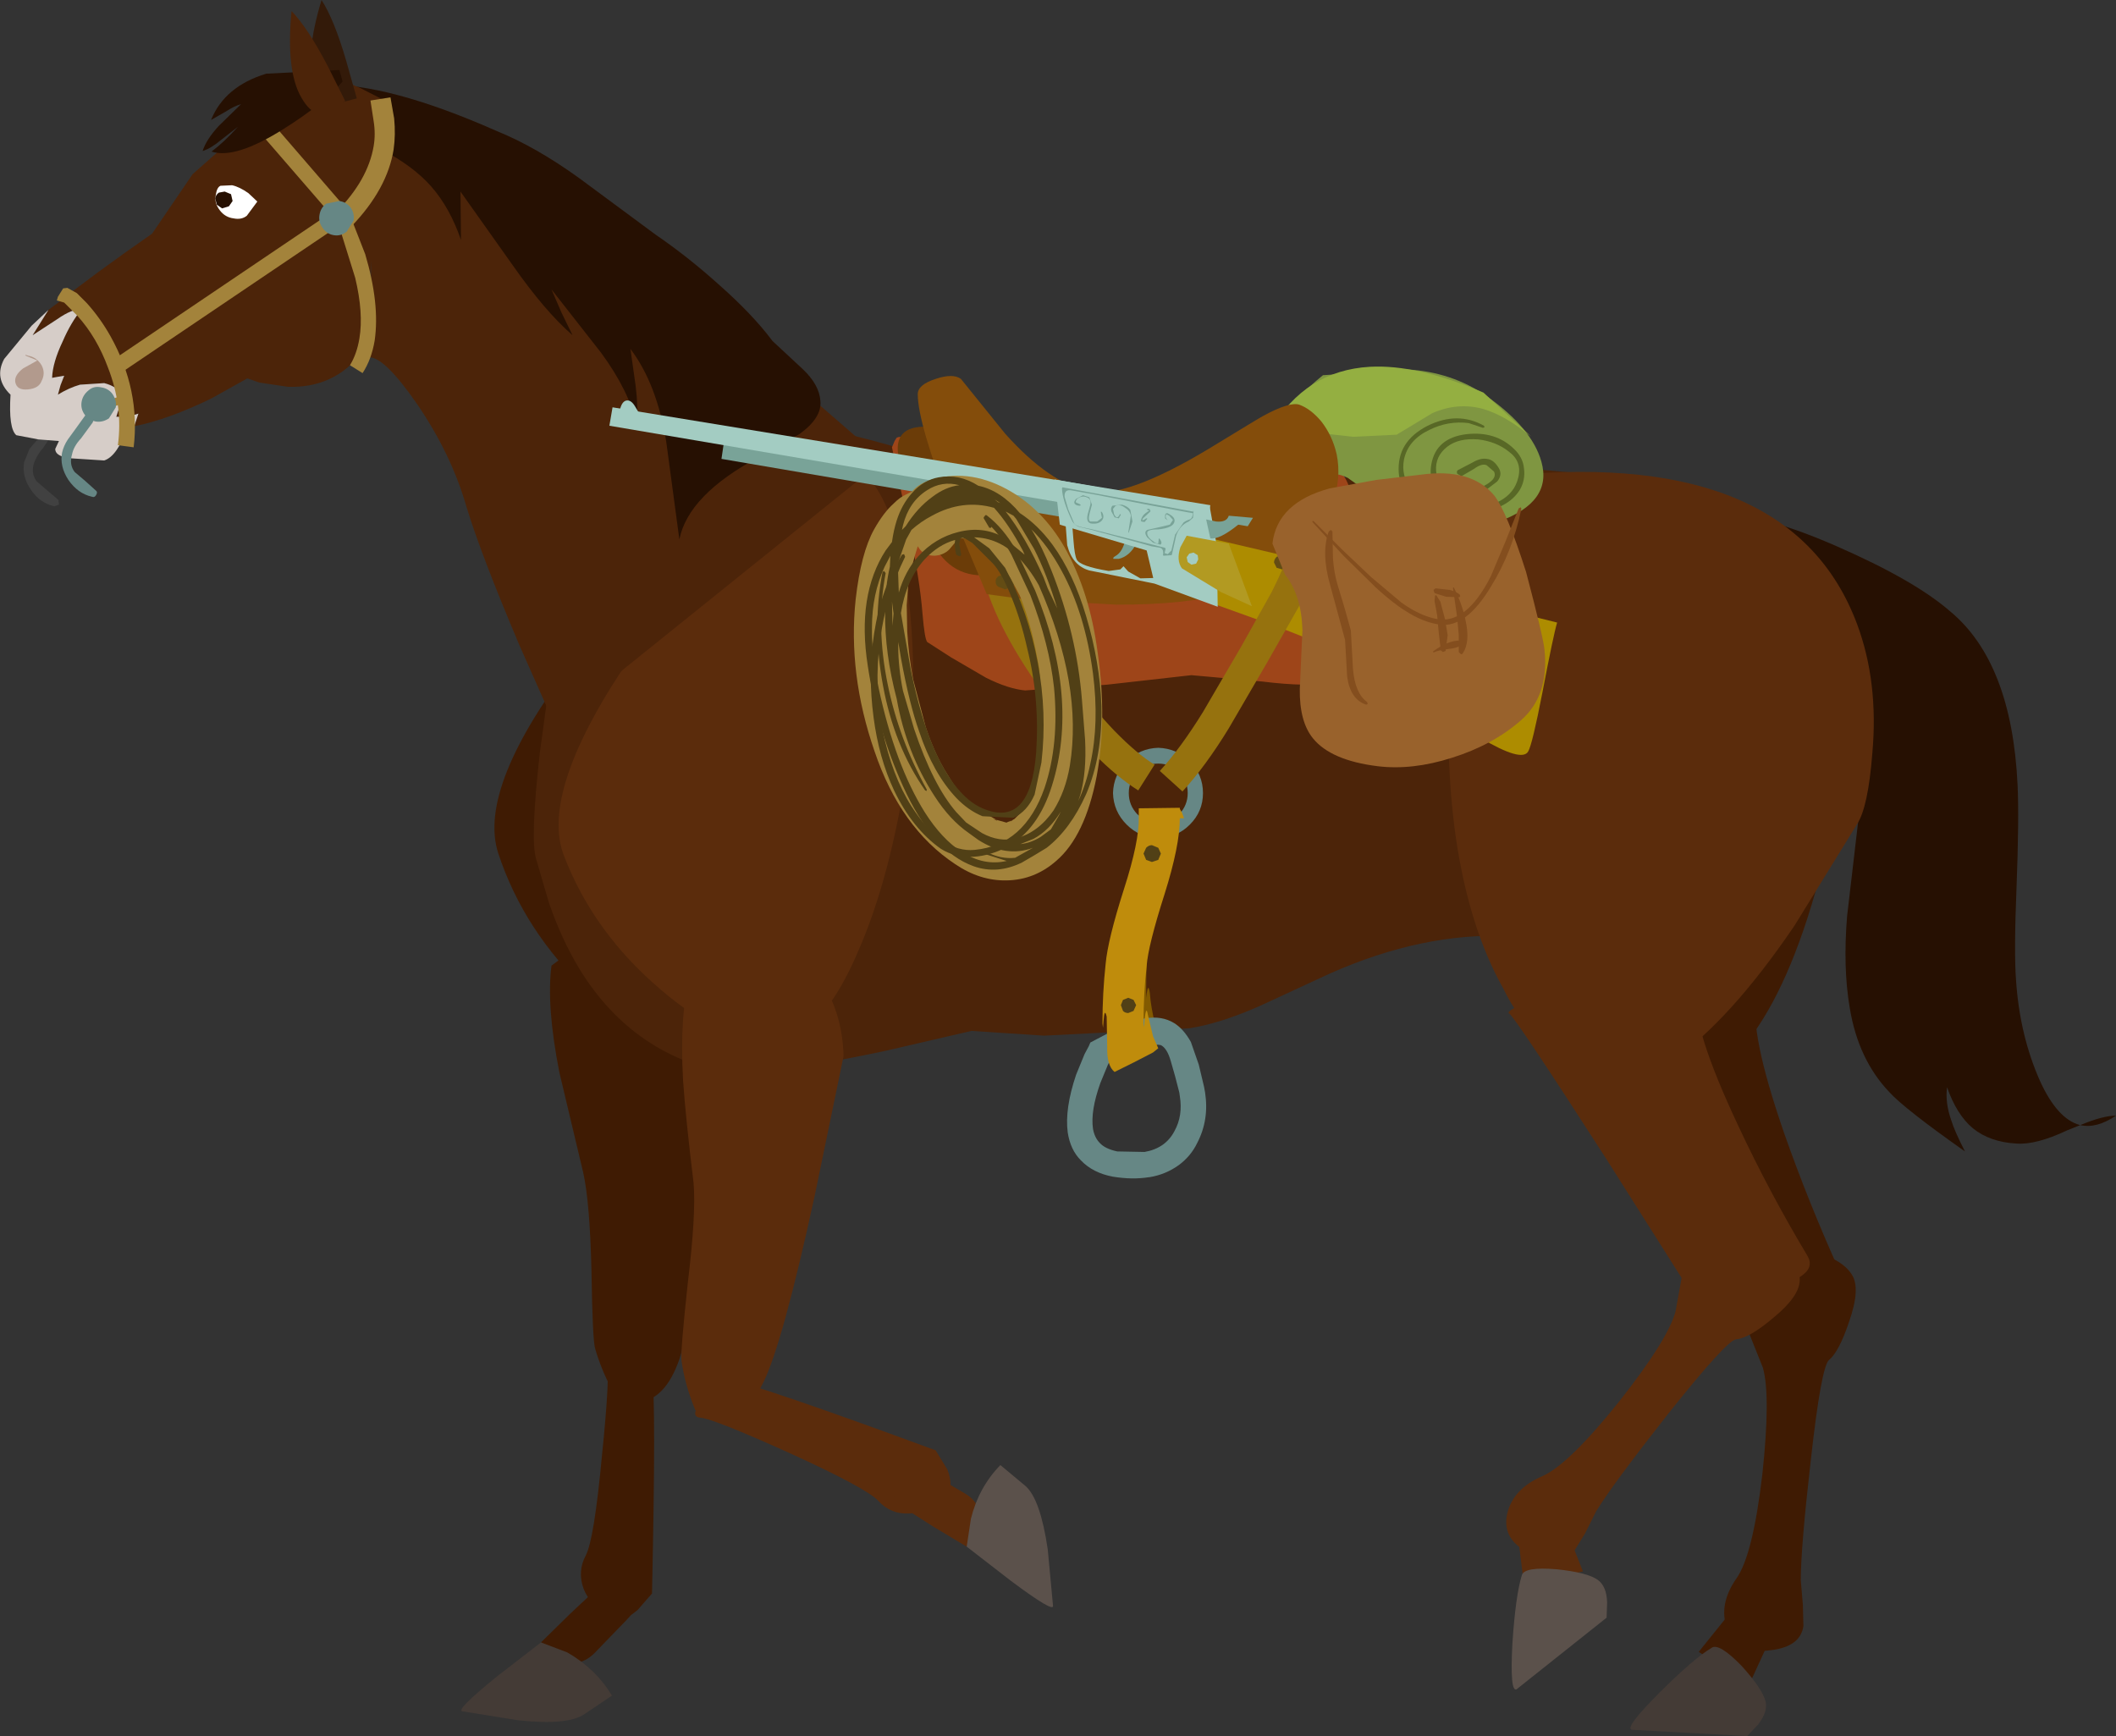 <?xml version="1.0" encoding="UTF-8" standalone="no"?>
<svg xmlns:xlink="http://www.w3.org/1999/xlink" height="164.95px" width="201.05px" xmlns="http://www.w3.org/2000/svg">
  <rect width="100%" height="100%" fill="#333333" stroke="none"/>
  <g transform="matrix(1.0, 0.0, 0.0, 1.0, 3.65, 0.25)">
    <path d="M162.7 150.55 L165.35 153.7 162.55 159.8 157.75 156.7 162.7 150.55" fill="#3f1b03" fill-rule="evenodd" stroke="none"/>
    <path d="M159.0 156.3 Q159.7 155.85 161.8 158.0 163.8 160.2 164.1 161.4 164.35 162.35 163.4 163.6 L162.35 164.7 151.4 164.1 Q150.65 163.95 154.0 160.6 157.25 157.35 159.0 156.3" fill="#443b36" fill-rule="evenodd" stroke="none"/>
    <path d="M48.75 91.5 Q56.75 85.35 61.3 90.7 63.55 93.35 64.25 97.3 L63.3 110.8 Q62.15 125.05 60.9 128.9 59.55 132.75 57.05 132.95 L55.5 132.7 54.85 132.45 Q53.55 130.15 52.9 127.9 52.65 127.1 52.55 120.6 52.4 113.95 51.75 111.1 L49.5 101.65 Q48.25 95.3 48.75 91.5" fill="#3f1b03" fill-rule="evenodd" stroke="none"/>
    <path d="M76.6 50.9 Q77.9 55.65 77.85 62.7 77.8 69.05 76.75 74.05 74.6 84.55 71.2 91.35 67.3 99.4 62.85 99.4 57.95 99.45 52.2 93.95 46.15 88.25 43.7 80.85 41.6 74.5 51.3 61.95 54.95 57.2 62.7 49.3 68.2 43.55 71.9 44.55 75.0 45.4 76.6 50.9" fill="#3f1b03" fill-rule="evenodd" stroke="none"/>
    <path d="M58.3 130.2 Q58.7 132.85 58.3 151.15 L56.95 152.7 Q55.35 154.1 54.0 153.25 52.4 152.2 51.8 150.7 51.2 149.05 52.0 147.55 52.8 146.05 53.55 138.0 54.35 130.2 54.0 128.95 53.75 127.9 55.95 128.7 58.15 129.45 58.3 130.2" fill="#3f1b03" fill-rule="evenodd" stroke="none"/>
    <path d="M53.75 150.05 L56.95 152.5 55.85 153.7 52.8 156.85 Q51.2 158.4 49.3 157.25 L47.75 155.8 50.5 153.1 53.75 150.05" fill="#3f1b03" fill-rule="evenodd" stroke="none"/>
    <path d="M47.75 155.8 L50.25 156.75 Q52.95 158.3 54.5 160.85 L51.9 162.6 Q50.35 163.7 45.6 163.2 L40.3 162.35 Q39.55 162.3 43.55 159.05 L47.75 155.8" fill="#443b36" fill-rule="evenodd" stroke="none"/>
    <path d="M165.45 53.05 Q169.25 57.55 171.0 64.0 172.35 69.1 171.9 70.95 L171.1 74.85 169.5 82.05 Q166.8 92.6 162.9 98.0 160.75 101.1 155.65 101.15 149.9 101.25 145.55 96.95 140.5 92.6 136.4 84.8 132.85 78.05 130.6 70.05 128.55 62.75 128.35 57.2 128.2 51.65 129.95 50.75 153.95 39.5 165.45 53.05" fill="#3f1b03" fill-rule="evenodd" stroke="none"/>
    <path d="M165.9 107.5 Q168.15 113.9 171.1 120.45 172.1 122.65 166.15 123.15 L160.0 123.2 153.0 109.05 Q145.95 94.85 145.45 94.45 145.0 94.15 147.95 93.45 L154.45 92.35 Q164.15 91.4 163.3 94.5 162.45 97.55 165.9 107.5" fill="#3f1b03" fill-rule="evenodd" stroke="none"/>
    <path d="M161.6 120.05 Q163.3 117.65 167.45 118.4 171.2 119.1 172.3 120.85 173.15 122.15 172.05 125.3 171.1 128.15 170.15 128.95 169.4 129.5 168.4 138.5 167.45 146.8 167.45 149.9 L167.65 152.25 167.7 154.25 Q167.4 156.25 164.5 156.55 161.3 157.0 160.45 154.5 159.6 152.2 161.35 149.7 162.9 147.5 163.8 139.8 164.6 132.35 163.85 129.7 L161.75 124.45 Q160.65 121.4 161.6 120.05" fill="#3f1b03" fill-rule="evenodd" stroke="none"/>
    <path d="M169.4 57.3 Q171.05 61.85 168.7 67.65 166.55 73.0 161.6 78.0 156.75 83.0 151.0 85.9 144.85 88.95 139.75 88.7 131.6 88.3 122.7 92.25 L116.0 95.35 Q112.25 97.0 109.35 97.45 L95.55 98.15 88.65 97.7 80.45 99.6 Q71.25 101.55 66.25 101.85 56.6 100.3 51.4 91.8 49.7 89.0 48.5 85.5 L47.3 81.4 Q46.7 79.6 47.65 71.2 L48.75 63.15 77.45 41.15 Q83.05 42.5 101.55 48.3 L118.1 45.9 Q135.7 43.55 140.7 44.2 L147.95 44.85 Q152.9 45.4 156.35 46.35 166.5 49.25 169.4 57.3" fill="#4c2409" fill-rule="evenodd" stroke="none"/>
    <path d="M61.95 92.25 Q70.7 87.2 74.5 93.15 76.4 96.15 76.5 100.1 L73.75 113.4 Q70.7 127.4 68.9 131.05 67.1 134.75 64.55 134.6 L63.05 134.15 62.4 133.7 Q61.4 131.25 61.1 129.0 61.0 128.15 61.7 121.65 62.5 115.05 62.25 112.15 61.5 106.0 61.25 102.4 60.9 96.0 61.95 92.25" fill="#5b2c0c" fill-rule="evenodd" stroke="none"/>
    <path d="M81.2 49.5 Q82.75 54.15 83.05 61.2 83.35 67.5 82.55 72.6 80.95 83.15 77.9 90.1 74.4 98.35 70.0 98.65 65.15 98.95 59.1 93.75 52.75 88.35 49.95 81.1 47.5 74.9 56.5 61.85 59.9 56.9 67.15 48.65 72.45 42.6 76.15 43.4 79.3 44.05 81.2 49.5" fill="#5b2c0c" fill-rule="evenodd" stroke="none"/>
    <path d="M65.45 130.8 Q68.15 131.25 85.25 137.55 L86.35 139.35 Q87.15 141.35 85.9 142.3 84.35 143.45 82.75 143.55 81.0 143.65 79.8 142.35 78.7 141.15 71.35 137.8 64.15 134.55 62.9 134.45 61.75 134.35 63.25 132.55 64.65 130.65 65.45 130.8" fill="#5b2c0c" fill-rule="evenodd" stroke="none"/>
    <path d="M181.6 57.8 Q187.5 62.65 188.05 74.35 188.2 77.55 187.95 84.05 187.7 90.2 187.9 92.85 188.25 98.15 190.2 102.5 191.85 106.1 194.0 106.65 196.15 105.75 197.4 105.75 195.55 107.0 194.0 106.65 L192.75 107.15 Q189.8 108.55 187.9 108.4 185.4 108.25 183.8 106.95 182.25 105.65 181.35 103.05 181.15 104.5 181.75 106.2 182.05 107.2 183.05 109.15 177.3 105.1 175.85 103.5 172.9 100.4 172.1 95.5 171.45 91.7 171.85 86.8 L172.85 78.25 Q173.95 69.3 172.4 63.3 170.35 55.3 163.6 51.95 L163.6 52.95 158.95 49.05 Q162.25 47.9 170.75 51.6 178.2 54.85 181.6 57.8" fill="#261002" fill-rule="evenodd" stroke="none"/>
    <path d="M81.2 142.35 L82.75 138.65 84.2 139.4 87.95 141.6 Q89.9 142.7 89.25 144.8 L88.2 146.7 84.95 144.75 81.2 142.35" fill="#5b2c0c" fill-rule="evenodd" stroke="none"/>
    <path d="M88.2 146.7 L88.6 144.05 Q89.35 141.05 91.4 138.95 L93.8 140.95 Q95.2 142.2 95.9 146.95 L96.4 152.3 Q96.55 153.05 92.4 149.95 L88.2 146.7" fill="#5b514b" fill-rule="evenodd" stroke="none"/>
    <path d="M174.25 71.3 Q173.85 76.45 172.8 78.05 L166.85 87.7 Q160.7 96.75 155.2 100.55 152.15 102.7 147.25 101.05 141.85 99.2 139.2 93.7 135.9 87.85 134.65 79.15 133.6 71.55 134.2 63.3 134.8 55.7 136.45 50.4 138.15 45.1 140.1 44.9 166.6 42.45 172.8 59.05 174.85 64.55 174.25 71.3" fill="#5b2c0c" fill-rule="evenodd" stroke="none"/>
    <path d="M148.5 93.0 Q158.1 91.0 157.55 94.1 157.05 97.25 161.55 106.8 164.45 113.0 168.1 119.1 169.3 121.2 163.45 122.35 L157.35 123.1 148.9 109.75 Q140.3 96.4 139.75 96.05 139.3 95.8 142.15 94.7 145.05 93.7 148.5 93.0" fill="#5b2c0c" fill-rule="evenodd" stroke="none"/>
    <path d="M158.8 114.95 Q161.5 113.85 164.6 116.7 167.4 119.25 167.35 121.35 167.35 122.9 164.85 124.95 162.55 126.9 161.3 127.0 160.4 127.1 154.75 134.2 149.6 140.75 148.0 143.35 L146.95 145.45 145.9 147.15 Q144.6 148.7 141.95 147.45 139.0 146.15 139.55 143.6 140.1 141.2 142.9 140.0 145.4 138.9 150.2 132.9 154.85 127.0 155.55 124.35 L156.55 118.85 Q157.2 115.6 158.8 114.95" fill="#5b2c0c" fill-rule="evenodd" stroke="none"/>
    <path d="M140.2 142.55 L144.3 142.85 146.75 149.05 141.15 150.35 140.2 142.55" fill="#5b2c0c" fill-rule="evenodd" stroke="none"/>
    <path d="M140.95 149.4 Q141.2 148.6 144.25 148.85 147.15 149.15 148.15 149.85 149.0 150.45 149.05 152.0 L149.0 153.45 140.45 160.25 Q139.8 160.6 140.05 155.9 140.35 151.35 140.95 149.4" fill="#5b514b" fill-rule="evenodd" stroke="none"/>
    <path d="M59.0 25.7 Q68.95 33.5 80.25 43.5 L49.05 68.6 45.7 61.05 Q42.1 52.55 40.7 48.0 39.25 42.9 35.95 38.1 32.9 33.7 31.45 33.7 L31.65 22.85 Q31.85 11.45 31.4 8.65 38.9 10.15 59.0 25.7" fill="#4c2409" fill-rule="evenodd" stroke="none"/>
    <path d="M72.6 34.8 Q74.2 36.3 74.3 37.85 74.45 39.45 72.3 41.0 L68.5 43.15 Q61.75 46.75 60.9 51.0 L59.65 41.7 Q58.75 36.2 56.25 32.9 L56.75 36.45 Q57.0 38.5 56.85 40.1 56.1 36.85 53.45 33.25 L48.75 27.25 49.7 29.45 50.75 31.6 Q48.15 29.35 45.1 25.0 L40.1 17.95 40.15 22.55 Q39.1 19.5 37.35 17.5 35.65 15.55 32.6 13.95 30.45 12.85 28.85 11.05 27.3 9.35 27.15 7.8 33.25 7.65 43.55 12.2 47.25 13.7 51.35 16.65 L58.65 22.05 Q61.65 24.1 64.55 26.7 67.85 29.6 69.75 32.15 L72.6 34.8 M27.15 7.8 L27.1 7.8 27.15 7.4 27.15 7.8" fill="#261002" fill-rule="evenodd" stroke="none"/>
    <path d="M3.75 39.35 Q3.65 40.0 3.1 40.4 2.55 40.8 1.9 40.7 1.2 40.6 0.8 40.05 0.4 39.5 0.5 38.85 0.6 38.15 1.15 37.8 1.7 37.35 2.4 37.45 3.1 37.55 3.45 38.15 3.85 38.65 3.75 39.35 Z" fill="none" stroke="#414141" stroke-linecap="butt" stroke-linejoin="miter-clip" stroke-miterlimit="4.0" stroke-width="1.0"/>
    <path d="M0.85 39.35 L0.9 39.35 Q1.0 39.15 1.25 39.25 2.1 39.65 1.5 40.75 L0.45 42.3 Q-0.2 43.05 -0.45 43.85 -0.7 44.8 -0.15 45.5 L0.9 46.4 1.9 47.25 1.95 47.7 1.5 47.85 Q0.15 47.55 -0.7 46.3 -1.6 45.0 -1.35 43.65 L-0.85 42.4 0.05 41.35 0.85 40.1 0.85 39.75 0.85 39.35" fill="#414141" fill-rule="evenodd" stroke="none"/>
    <path d="M14.65 16.3 L18.1 13.25 21.5 10.3 Q25.2 7.35 26.4 7.1 27.6 6.8 30.55 8.1 L33.3 9.5 30.7 33.3 Q28.05 36.65 23.7 36.5 L21.0 36.1 19.85 35.7 16.45 37.6 Q12.35 39.6 9.1 40.25 L9.5 39.05 8.5 39.35 7.4 39.35 Q7.9 37.9 7.8 37.3 7.6 36.5 6.25 36.15 L3.95 36.3 Q2.9 36.6 1.85 37.25 L2.1 36.35 2.45 35.45 1.85 35.55 1.3 35.65 Q1.35 34.2 2.3 32.2 3.1 30.35 4.1 29.15 3.25 29.05 1.75 30.1 L-0.55 31.6 0.95 29.2 1.6 28.7 1.7 28.65 1.75 28.6 Q5.2 25.85 10.8 21.95 L14.65 16.3" fill="#4c2409" fill-rule="evenodd" stroke="none"/>
    <path d="M1.75 30.1 Q3.25 29.05 4.1 29.15 3.1 30.35 2.3 32.2 1.35 34.2 1.3 35.65 L1.85 35.55 2.45 35.45 2.1 36.35 1.85 37.25 Q2.9 36.6 3.95 36.3 L6.25 36.15 Q7.6 36.5 7.8 37.3 7.9 37.9 7.4 39.35 L8.5 39.35 9.5 39.05 9.1 40.25 8.45 40.35 Q7.5 43.1 6.25 43.5 L3.15 43.3 Q1.6 43.15 1.6 42.4 L1.95 41.65 0.0 41.5 -2.1 41.1 Q-2.85 40.45 -2.65 37.25 -4.25 35.7 -3.25 33.85 L-0.65 30.7 0.95 29.2 -0.55 31.6 1.75 30.1" fill="#d6cdc8" fill-rule="evenodd" stroke="none"/>
    <path d="M20.8 18.9 L19.8 20.25 Q19.3 20.65 18.55 20.5 17.75 20.4 17.25 19.75 16.7 19.05 16.85 18.3 16.95 17.55 17.3 17.4 L18.4 17.35 Q19.1 17.5 19.95 18.1 L20.8 18.9" fill="#ffffff" fill-rule="evenodd" stroke="none"/>
    <path d="M18.45 18.85 L18.1 19.35 17.45 19.55 16.95 19.2 16.8 18.6 Q16.85 18.25 17.15 18.05 L17.7 17.95 18.3 18.2 18.45 18.85" fill="#261002" fill-rule="evenodd" stroke="none"/>
    <path d="M-1.45 34.75 L-0.1 34.0 -1.2 33.55 -1.25 33.45 -0.95 33.55 Q-0.15 33.7 0.3 34.45 0.7 35.2 0.3 35.95 0.05 36.65 -1.0 36.75 -2.05 36.85 -2.2 36.05 -2.3 35.4 -1.45 34.75" fill="#b29a8d" fill-rule="evenodd" stroke="none"/>
    <path d="M27.55 9.8 Q26.7 9.5 26.2 8.05 25.25 5.2 26.9 -0.25 28.1 1.6 29.25 5.55 L30.25 9.1 27.55 9.8" fill="#331a09" fill-rule="evenodd" stroke="none"/>
    <path d="M33.75 13.95 Q33.15 17.7 29.75 21.25 L28.35 19.85 Q31.3 16.85 31.85 13.65 32.05 12.5 31.85 11.25 L31.55 9.3 33.45 9.0 33.8 11.0 Q33.95 12.55 33.75 13.95" fill="#a3833b" fill-rule="evenodd" stroke="none"/>
    <path d="M29.6 34.45 Q30.25 33.4 30.5 31.9 30.9 29.5 30.1 26.15 L28.65 21.5 28.15 20.55 20.1 11.25 21.2 10.25 29.4 19.75 29.45 19.8 31.05 23.9 Q32.45 28.6 31.95 32.1 31.65 33.9 30.8 35.2 L29.6 34.45" fill="#a3833b" fill-rule="evenodd" stroke="none"/>
    <path d="M29.2 20.75 L8.1 35.0 7.3 33.8 28.4 19.55 29.2 20.75" fill="#a3833b" fill-rule="evenodd" stroke="none"/>
    <path d="M4.6 28.55 Q5.9 30.0 6.85 31.7 9.7 36.8 9.05 42.25 L7.55 42.05 Q8.05 38.35 6.6 34.65 5.55 31.8 3.7 29.75 L2.5 28.55 2.45 28.5 1.75 28.3 1.85 27.95 2.35 27.15 2.75 27.1 3.65 27.6 4.6 28.55" fill="#a3833b" fill-rule="evenodd" stroke="none"/>
    <path d="M6.45 38.3 L6.3 38.0 6.5 37.75 7.3 37.55 7.95 37.35 Q8.2 37.3 8.35 37.55 8.55 37.85 8.25 37.95 L7.4 38.3 6.45 38.3" fill="#a3833b" fill-rule="evenodd" stroke="none"/>
    <path d="M7.35 38.45 L6.7 39.5 Q6.1 39.9 5.45 39.8 4.75 39.65 4.4 39.15 4.0 38.6 4.1 37.95 4.2 37.3 4.75 36.85 5.25 36.4 5.95 36.55 6.65 36.65 7.05 37.2 7.45 37.8 7.35 38.45" fill="#668785" fill-rule="evenodd" stroke="none"/>
    <path d="M29.95 20.7 L29.3 21.75 Q28.75 22.2 28.1 22.1 27.4 22.0 27.0 21.4 26.6 20.85 26.7 20.2 26.8 19.5 27.35 19.1 L28.6 18.85 Q29.25 18.95 29.65 19.45 30.05 20.0 29.95 20.7" fill="#668785" fill-rule="evenodd" stroke="none"/>
    <path d="M4.45 38.45 L4.5 38.45 Q4.65 38.2 4.8 38.35 5.65 38.8 5.15 39.9 L4.05 41.4 Q3.35 42.15 3.2 42.9 2.9 43.9 3.45 44.6 L4.45 45.45 5.45 46.35 Q5.65 46.5 5.5 46.75 5.35 47.05 5.1 46.95 3.75 46.65 2.85 45.35 2.0 44.05 2.25 42.75 2.4 42.1 2.8 41.5 L3.6 40.4 4.5 39.15 4.45 38.8 4.45 38.45" fill="#668785" fill-rule="evenodd" stroke="none"/>
    <path d="M28.6 6.4 L28.9 7.5 Q27.05 9.65 23.3 12.0 18.7 14.9 16.45 14.15 17.65 13.25 18.95 11.8 L17.35 13.05 Q16.4 13.85 15.6 14.1 15.95 13.0 17.15 11.7 L19.25 9.65 Q18.65 9.8 17.8 10.35 L16.4 11.15 Q17.7 7.95 21.65 6.75 L28.6 6.4" fill="#261002" fill-rule="evenodd" stroke="none"/>
    <path d="M26.6 10.55 Q25.75 10.35 25.0 9.05 23.5 6.5 24.05 0.8 25.6 2.4 27.5 6.05 L29.15 9.35 26.6 10.55" fill="#4c2409" fill-rule="evenodd" stroke="none"/>
    <path d="M116.6 45.65 Q121.4 42.95 123.3 44.2 125.0 45.3 125.4 50.75 L125.85 59.0 125.6 62.9 Q125.2 64.15 122.95 64.6 120.7 65.05 116.25 64.5 L109.55 63.9 101.55 64.8 93.75 65.35 Q92.15 65.2 90.05 64.15 L86.7 62.2 84.45 60.75 Q84.2 60.45 84.0 58.05 83.75 54.85 82.75 50.15 L81.1 42.25 81.35 41.65 81.6 41.25 81.55 41.35 Q82.05 41.0 83.65 42.1 L86.7 44.45 Q93.95 49.5 101.4 49.8 108.75 50.05 116.6 45.65" fill="#9e4519" fill-rule="evenodd" stroke="none"/>
    <path d="M83.05 46.7 Q82.0 44.45 81.75 43.3 81.1 40.15 84.5 40.3 L97.15 53.2 92.9 54.0 89.25 54.4 Q85.7 54.15 84.25 49.55 L83.05 46.7" fill="#6b3c08" fill-rule="evenodd" stroke="none"/>
    <path d="M130.05 34.85 Q134.3 35.1 137.55 37.35 141.9 40.4 142.8 43.6 143.9 47.45 138.75 49.3 L130.95 49.5 Q129.7 48.95 127.85 47.6 L124.4 45.15 Q123.3 44.55 120.65 44.65 118.2 44.8 117.6 44.2 116.0 42.75 117.15 40.6 117.8 39.4 119.8 37.35 L121.45 35.9 122.05 35.4 130.05 34.85" fill="#7f9641" fill-rule="evenodd" stroke="none"/>
    <path d="M129.75 43.4 Q129.45 45.0 130.45 46.2 131.35 47.2 133.0 47.65 L136.0 48.05 Q137.65 48.0 138.85 47.35 140.25 46.6 140.6 45.15 141.0 43.6 139.7 42.65 138.5 41.7 136.8 41.5 134.95 41.35 133.85 42.2 132.7 43.1 132.8 44.5 132.9 46.0 134.3 46.25 135.3 46.45 136.35 46.25 137.5 46.0 138.15 45.35 138.5 44.95 138.3 44.55 L137.6 43.95 Q137.15 43.75 136.4 44.3 L135.2 45.0 134.8 44.75 Q134.7 44.45 135.0 44.35 L136.25 43.7 Q137.0 43.25 137.6 43.35 138.3 43.4 138.8 44.3 139.1 44.9 138.6 45.5 L137.55 46.3 Q135.7 47.15 133.95 46.6 131.95 46.05 132.35 43.85 132.8 41.35 135.7 41.0 138.45 40.7 140.2 42.4 141.05 43.2 141.15 44.25 141.3 45.35 140.75 46.3 139.65 48.05 136.8 48.45 134.45 48.8 132.15 47.95 129.4 46.9 129.25 44.65 129.05 41.7 132.0 40.2 134.85 38.8 137.35 40.2 L137.4 40.35 137.25 40.4 135.9 39.95 Q133.95 39.7 132.15 40.6 130.15 41.55 129.75 43.4" fill="#586826" fill-rule="evenodd" stroke="none"/>
    <path d="M126.5 34.6 Q131.0 34.35 137.3 37.05 L141.85 41.25 Q139.35 39.2 137.25 38.6 134.85 37.95 132.45 39.0 L129.05 41.05 124.9 41.25 120.9 40.8 117.1 40.55 Q120.4 34.95 126.5 34.6" fill="#94af41" fill-rule="evenodd" stroke="none"/>
    <path d="M109.4 72.1 Q110.65 73.35 110.65 75.1 110.65 76.85 109.4 78.1 108.15 79.35 106.4 79.35 104.65 79.35 103.4 78.1 102.15 76.85 102.1 75.1 102.15 73.35 103.4 72.1 104.65 70.85 106.4 70.8 108.15 70.85 109.4 72.1 M108.4 73.1 Q107.55 72.3 106.4 72.3 105.25 72.3 104.4 73.1 103.6 73.95 103.6 75.1 103.6 76.25 104.4 77.1 105.25 77.9 106.4 77.9 107.55 77.9 108.4 77.1 109.2 76.25 109.2 75.1 109.2 73.95 108.4 73.1" fill="#668785" fill-rule="evenodd" stroke="none"/>
    <path d="M102.25 69.2 Q104.4 71.4 106.05 72.4 L104.5 74.85 Q100.45 72.3 95.8 66.05 91.0 59.5 89.75 54.5 L92.55 53.8 Q93.05 55.95 94.65 58.85 96.1 61.55 98.15 64.3 100.15 67.0 102.25 69.2" fill="#96720e" fill-rule="evenodd" stroke="none"/>
    <path d="M123.35 42.9 Q124.3 47.55 119.8 52.55 115.55 57.25 102.4 57.2 L93.8 56.7 90.1 56.2 86.8 48.35 Q83.55 39.95 83.55 37.2 83.55 36.3 85.25 35.75 86.9 35.2 87.65 35.75 L91.85 40.95 Q96.1 45.7 99.85 46.45 103.25 47.15 111.1 42.45 116.1 39.4 116.4 39.25 118.9 37.9 119.8 38.2 120.9 38.6 121.9 39.8 122.95 41.15 123.35 42.9" fill="#844d0b" fill-rule="evenodd" stroke="none"/>
    <path d="M103.3 50.9 L104.35 51.35 Q103.7 52.6 102.65 52.85 L102.15 52.85 Q102.05 52.75 102.3 52.6 103.05 52.2 103.3 50.9" fill="#79a398" fill-rule="evenodd" stroke="none"/>
    <path d="M110.95 49.1 L110.6 51.15 64.9 43.35 65.15 41.65 110.95 49.1" fill="#79a398" fill-rule="evenodd" stroke="none"/>
    <path d="M111.05 56.9 L111.35 50.9 124.15 53.9 144.3 58.9 Q143.95 60.05 142.9 65.55 141.95 70.45 141.55 71.15 140.95 72.2 137.0 69.85 L129.2 64.7 Q125.65 62.35 118.0 59.4 L111.05 56.9" fill="#ad8c00" fill-rule="evenodd" stroke="none"/>
    <path d="M96.55 45.3 L111.3 47.95 111.95 51.55 112.05 57.4 106.05 55.2 105.3 52.05 97.05 49.6 96.55 45.3" fill="#a3ccc2" fill-rule="evenodd" stroke="none"/>
    <path d="M111.35 47.75 L111.0 49.85 54.25 40.2 54.55 38.45 111.35 47.75" fill="#a3ccc2" fill-rule="evenodd" stroke="none"/>
    <path d="M110.95 49.1 L111.9 49.3 Q112.9 49.4 113.1 48.75 L115.4 48.95 114.9 49.75 114.0 49.6 Q112.2 51.05 111.35 50.9 L110.95 49.1" fill="#79a398" fill-rule="evenodd" stroke="none"/>
    <path d="M106.6 54.65 L106.05 55.2 99.85 53.95 Q98.25 53.5 97.75 51.55 L97.6 49.6 98.25 49.9 98.35 51.15 Q98.45 52.5 98.65 52.9 98.95 53.55 101.7 54.0 L102.8 53.85 103.1 53.55 103.55 54.05 104.7 54.7 106.6 54.65" fill="#a3ccc2" fill-rule="evenodd" stroke="none"/>
    <path d="M57.1 39.05 L55.15 39.15 Q55.15 38.85 55.3 38.5 55.5 37.85 55.9 37.8 56.3 37.75 56.65 38.3 L57.1 39.05" fill="#a3ccc2" fill-rule="evenodd" stroke="none"/>
    <path d="M108.65 53.75 Q108.1 53.0 108.5 51.75 L109.1 50.65 113.1 51.4 115.3 57.35 112.35 56.0 108.65 53.75" fill="#b29a22" fill-rule="evenodd" stroke="none"/>
    <path d="M109.1 52.7 L109.35 52.35 109.75 52.25 110.15 52.5 110.2 52.9 110.0 53.3 109.55 53.4 109.2 53.15 109.1 52.7" fill="#a3ccc2" fill-rule="evenodd" stroke="none"/>
    <path d="M97.25 46.15 L97.3 46.05 103.5 47.2 109.65 48.35 109.7 48.4 109.7 48.35 Q109.75 48.2 109.75 48.35 L109.7 48.95 109.3 49.3 Q108.45 49.65 108.1 50.65 L107.7 52.45 107.65 52.5 106.9 52.55 106.85 52.5 Q106.95 51.95 106.6 51.8 L105.75 51.65 103.95 51.15 99.9 50.05 98.85 49.8 Q98.35 49.6 98.15 49.1 97.3 47.3 97.25 46.15 M105.05 47.65 L100.45 46.75 98.2 46.35 Q97.45 46.2 97.5 46.95 L97.85 48.15 98.4 49.45 Q98.5 49.7 99.2 49.85 L100.15 50.05 107.05 51.8 107.1 51.9 107.0 52.3 107.3 52.4 107.65 52.05 108.0 50.55 108.8 49.4 Q109.05 49.2 109.4 49.1 109.65 49.0 109.7 48.5 L109.6 48.5 105.05 47.65" fill="#79a398" fill-rule="evenodd" stroke="none"/>
    <path d="M107.05 48.7 L107.1 48.55 107.25 48.5 Q108.0 48.85 107.95 49.25 107.9 49.9 106.4 50.05 105.3 50.05 105.35 50.4 105.35 50.8 105.95 51.2 106.2 51.4 106.4 51.4 L106.45 50.95 106.5 50.9 Q106.85 51.35 106.6 51.5 L105.9 51.3 105.35 50.8 Q105.0 50.3 105.35 50.1 L106.45 49.85 107.5 49.6 107.8 49.15 107.45 48.75 107.15 48.6 107.1 48.85 107.15 49.0 107.3 49.2 107.05 49.0 107.05 48.7" fill="#79a398" fill-rule="evenodd" stroke="none"/>
    <path d="M105.35 48.1 L105.55 48.1 105.65 48.25 105.65 48.35 104.95 49.0 104.9 49.1 104.9 49.2 105.1 49.1 105.25 49.0 105.35 49.0 105.35 49.05 105.1 49.35 104.8 49.3 104.75 49.2 Q104.85 48.75 105.2 48.5 L105.55 48.25 105.35 48.2 105.35 48.1" fill="#79a398" fill-rule="evenodd" stroke="none"/>
    <path d="M103.25 48.0 Q102.85 47.65 102.35 47.8 L102.1 48.1 102.2 48.6 Q102.5 49.2 102.75 48.6 L102.8 48.6 102.85 48.65 102.65 49.0 102.25 48.9 101.95 48.35 Q101.85 48.0 102.05 47.8 L102.95 47.7 Q103.5 47.85 103.75 48.2 L103.95 49.3 103.6 50.35 103.55 50.35 103.8 48.75 Q103.7 48.25 103.25 48.0" fill="#79a398" fill-rule="evenodd" stroke="none"/>
    <path d="M98.45 47.6 Q98.35 47.4 98.6 47.15 L99.25 46.8 99.85 47.0 100.1 47.7 99.9 48.45 Q99.7 49.2 99.95 49.3 L100.6 49.3 101.05 48.95 100.95 48.45 100.95 48.35 101.05 48.4 Q101.35 48.9 101.0 49.25 100.7 49.55 100.1 49.5 99.5 49.45 99.7 48.6 L99.95 47.7 Q100.05 47.15 99.6 47.0 99.15 46.8 98.7 47.15 98.5 47.4 98.6 47.5 L98.95 47.65 99.05 47.75 98.95 47.8 Q98.6 47.8 98.45 47.6" fill="#79a398" fill-rule="evenodd" stroke="none"/>
    <path d="M138.3 61.95 Q137.25 61.6 135.95 60.85 L135.2 60.45 138.3 61.95" fill="#937e28" fill-rule="evenodd" stroke="none"/>
    <path d="M128.35 56.95 L122.6 55.65 125.4 56.05 Q126.95 56.3 128.35 56.95" fill="#937e28" fill-rule="evenodd" stroke="none"/>
    <path d="M130.45 60.3 Q129.25 60.1 128.3 59.45 L127.2 58.6 130.45 60.3" fill="#937e28" fill-rule="evenodd" stroke="none"/>
    <path d="M119.25 53.2 L118.95 53.7 118.35 53.9 117.65 53.7 117.4 53.2 Q117.4 52.9 117.65 52.65 L118.35 52.45 118.95 52.65 119.25 53.2" fill="#634c14" fill-rule="evenodd" stroke="none"/>
    <path d="M106.55 73.0 Q108.55 70.8 110.65 67.4 L114.3 61.15 117.15 56.05 Q118.7 53.0 119.15 51.0 L122.0 51.7 Q121.4 54.1 119.75 57.4 L116.8 62.6 113.1 68.95 Q110.9 72.55 108.7 74.95 L108.65 74.9 106.55 73.0" fill="#96720e" fill-rule="evenodd" stroke="none"/>
    <path d="M122.7 46.15 L127.1 45.35 131.35 44.85 Q136.1 44.2 138.3 46.8 139.5 48.3 141.35 54.1 143.0 60.35 143.1 61.5 143.55 65.85 140.85 68.2 138.15 70.55 134.3 71.75 130.55 72.95 127.25 72.55 122.8 72.0 121.1 69.9 119.8 68.3 119.85 65.2 L120.1 59.6 Q120.0 56.3 118.45 54.35 L117.25 51.4 Q117.7 47.5 122.7 46.15" fill="#99622c" fill-rule="evenodd" stroke="none"/>
    <path d="M140.65 48.05 L140.85 47.95 140.9 48.1 Q140.05 52.2 138.0 55.5 135.65 59.4 133.2 59.1 131.6 58.9 129.9 57.8 128.75 57.1 127.1 55.6 L124.0 52.55 121.05 49.35 121.05 49.25 121.15 49.25 123.85 51.95 126.65 54.6 129.5 57.0 Q131.25 58.25 132.8 58.55 135.65 59.15 138.0 54.5 L139.35 51.3 140.65 48.05" fill="#844e1e" fill-rule="evenodd" stroke="none"/>
    <path d="M132.7 56.35 L132.75 56.3 132.85 56.35 133.0 56.6 133.2 56.9 133.65 58.6 133.9 60.1 133.7 61.6 133.45 61.7 133.25 61.55 133.05 59.85 132.9 58.2 132.65 56.85 132.7 56.35" fill="#844e1e" fill-rule="evenodd" stroke="none"/>
    <path d="M134.95 60.05 L134.8 58.4 134.4 55.6 134.45 55.55 134.5 55.6 Q135.3 57.2 135.6 58.7 136.05 60.75 135.35 61.8 135.25 61.95 135.15 61.9 L134.95 61.7 134.95 60.05" fill="#844e1e" fill-rule="evenodd" stroke="none"/>
    <path d="M132.55 61.75 L132.5 61.65 Q134.2 60.4 135.45 60.65 L135.55 60.75 135.5 60.8 Q135.05 61.3 134.05 61.4 132.9 61.55 132.55 61.75" fill="#844e1e" fill-rule="evenodd" stroke="none"/>
    <path d="M132.65 56.1 L132.55 55.8 132.75 55.65 134.1 55.8 Q134.8 56.0 135.05 56.25 L135.1 56.4 135.0 56.5 133.75 56.45 132.65 56.1" fill="#844e1e" fill-rule="evenodd" stroke="none"/>
    <path d="M122.6 50.25 L122.8 50.1 122.95 50.25 123.0 52.8 Q123.1 54.2 123.45 55.35 L124.1 57.5 124.7 59.65 124.9 63.3 Q125.1 65.65 126.25 66.45 L126.3 66.65 126.15 66.7 Q124.65 66.2 124.35 64.05 L124.15 60.55 122.75 55.4 Q121.85 52.3 122.6 50.25" fill="#844e1e" fill-rule="evenodd" stroke="none"/>
    <path d="M92.8 55.0 Q92.8 55.35 92.5 55.5 L91.85 55.75 91.2 55.5 Q90.95 55.35 90.95 55.0 90.95 54.7 91.2 54.5 L91.85 54.3 92.5 54.5 Q92.8 54.7 92.8 55.0" fill="#634c14" fill-rule="evenodd" stroke="none"/>
    <path d="M107.45 76.8 L107.45 76.85 107.55 77.05 107.7 77.4 107.5 77.4 Q107.55 79.15 106.6 82.7 105.6 86.55 105.5 88.35 105.25 90.95 105.25 94.0 L105.25 94.6 105.3 94.15 Q105.45 93.1 105.6 94.1 105.7 95.45 106.1 97.05 L106.6 98.65 106.15 99.25 102.25 101.55 Q101.55 100.65 101.8 98.25 L102.05 94.5 101.95 93.9 102.45 88.2 Q102.7 86.15 103.9 82.3 104.95 78.85 104.95 77.3 L104.95 76.9 104.9 76.8 107.45 76.75 107.45 76.8" fill="#825a00" fill-rule="evenodd" stroke="none"/>
    <path d="M106.65 99.05 L105.6 98.9 104.15 99.4 101.75 100.65 101.6 100.95 100.9 102.65 Q99.95 105.3 100.2 107.0 100.35 107.85 100.85 108.35 101.35 108.9 102.5 109.15 L105.1 109.2 Q107.1 108.85 107.95 107.2 108.75 105.75 108.45 103.9 L108.4 103.55 108.0 102.0 107.6 100.6 Q107.25 99.35 106.65 99.05 M110.25 100.9 L110.75 103.0 110.85 103.55 Q111.25 106.15 110.1 108.35 109.5 109.6 108.35 110.45 107.1 111.35 105.55 111.6 L105.5 111.6 Q103.95 111.85 102.1 111.55 100.2 111.2 99.05 110.0 98.05 109.0 97.8 107.35 97.5 105.1 98.6 101.85 L99.4 99.9 99.8 99.15 99.95 98.8 103.0 97.2 103.05 97.2 Q104.15 96.65 105.2 96.5 106.75 96.25 107.9 96.95 108.8 97.5 109.5 98.75 L110.25 100.9" fill="#668785" fill-rule="evenodd" stroke="none"/>
    <path d="M108.85 77.5 L108.45 77.5 Q108.45 80.1 107.0 84.7 105.45 89.55 105.3 91.5 105.0 94.15 105.0 97.0 L105.05 97.35 105.1 96.65 Q105.25 95.25 105.4 96.1 L105.9 98.2 106.4 99.35 105.9 99.75 Q104.1 100.7 102.25 101.6 101.5 101.0 101.55 99.2 L101.5 96.35 Q101.3 95.45 101.2 96.75 L101.15 97.4 101.1 97.0 Q101.1 94.1 101.4 91.35 101.6 89.05 103.15 84.2 104.6 79.7 104.55 77.4 L104.55 76.55 108.45 76.5 108.45 76.6 108.5 76.7 108.65 76.95 108.85 77.5" fill="#bf8c0c" fill-rule="evenodd" stroke="none"/>
    <path d="M106.65 80.85 L106.4 81.45 105.8 81.65 105.25 81.45 105.0 80.85 105.25 80.3 Q105.5 80.05 105.8 80.05 L106.4 80.3 106.65 80.85" fill="#514016" fill-rule="evenodd" stroke="none"/>
    <path d="M104.3 95.25 L104.05 95.8 103.55 96.0 Q103.25 96.0 103.05 95.8 L102.85 95.25 103.05 94.75 103.55 94.55 104.05 94.75 104.3 95.25" fill="#514016" fill-rule="evenodd" stroke="none"/>
    <path d="M92.4 54.75 L91.8 53.8 91.45 53.4 Q89.9 51.65 88.45 51.0 88.9 51.2 88.0 50.9 L87.85 50.9 87.6 50.9 87.45 50.9 87.35 51.0 86.55 51.95 Q86.0 52.5 85.15 52.55 84.2 52.55 83.75 51.95 L83.55 51.65 Q82.95 53.5 82.65 55.3 L82.5 57.25 82.55 59.75 Q82.7 62.15 83.1 64.25 L84.3 68.8 Q85.05 71.1 86.1 72.9 L87.15 74.6 88.25 75.75 89.2 76.55 89.15 76.5 89.55 76.8 90.95 77.6 91.0 77.65 Q90.5 77.5 90.9 77.65 91.25 77.8 91.0 77.65 L91.05 77.65 91.95 77.9 92.0 77.9 92.1 77.85 92.5 77.7 92.25 77.85 92.55 77.7 92.5 77.7 92.75 77.55 92.55 77.75 93.1 77.2 93.35 76.95 94.05 75.65 94.1 75.5 94.45 74.5 95.0 72.2 95.1 71.65 95.15 71.25 95.25 69.95 95.35 67.25 95.15 64.25 95.1 63.3 94.85 62.0 Q94.3 59.05 93.35 56.6 L93.25 56.35 92.4 54.75 M83.0 46.45 Q83.55 45.8 84.5 45.45 88.2 44.15 92.05 46.25 95.4 48.1 97.5 51.75 99.9 56.0 100.65 61.8 101.55 68.1 100.55 73.5 99.45 79.2 96.7 81.55 94.65 83.35 92.0 83.4 89.45 83.45 87.1 81.85 81.9 78.4 79.45 71.15 76.9 63.8 77.65 56.7 78.15 52.3 79.4 50.05 80.3 48.45 81.25 47.6 81.85 47.0 82.4 46.75 L83.0 46.45" fill="#a3833b" fill-rule="evenodd" stroke="none"/>
    <path d="M80.55 64.9 Q79.4 59.05 80.35 54.15 L84.35 74.8 Q81.65 70.6 80.55 64.9" fill="#a3833b" fill-rule="evenodd" stroke="none"/>
    <path d="M80.2 54.1 L80.35 54.0 80.5 54.2 Q79.55 59.25 80.7 64.8 81.75 69.95 84.4 74.75 L84.4 74.9 84.25 74.85 Q81.3 70.6 80.25 64.9 79.2 59.3 80.2 54.1" fill="#514016" fill-rule="evenodd" stroke="none"/>
    <path d="M96.95 77.25 L97.2 76.75 97.15 76.85 Q96.05 78.65 94.55 79.45 L93.3 79.95 Q94.3 79.85 95.25 79.25 L96.2 78.55 96.95 77.25 M81.1 56.9 L81.15 59.2 81.25 58.05 81.1 56.9 M80.95 52.55 L80.4 53.6 Q79.2 56.2 79.2 59.35 79.15 61.8 79.85 65.2 81.4 72.4 84.2 76.9 85.85 79.5 87.75 80.7 89.85 82.05 92.0 81.55 L89.95 80.9 89.95 80.75 Q90.0 80.65 90.1 80.7 91.45 81.4 92.8 81.25 L94.5 80.3 Q91.95 81.25 89.3 79.55 L88.4 78.9 Q86.6 77.65 85.15 75.4 82.45 71.25 81.55 66.15 80.4 61.8 80.45 57.9 80.45 55.5 80.9 53.6 L80.95 52.55 M94.8 71.25 Q95.15 66.15 93.95 61.35 93.35 58.65 92.4 56.35 91.5 54.15 90.7 53.3 L88.75 51.35 Q88.15 50.95 87.85 50.85 L87.8 50.85 87.6 50.9 87.5 51.45 87.65 52.3 Q87.75 52.55 87.5 52.6 L87.2 52.45 Q87.0 51.6 87.1 51.05 85.5 51.5 84.2 52.9 82.45 54.85 81.95 58.0 L82.9 63.45 Q83.85 68.05 85.15 71.0 87.15 75.45 89.7 76.55 94.25 78.5 94.8 71.25 M95.05 55.35 Q94.15 53.75 93.0 52.6 91.2 50.85 88.9 50.8 L90.35 51.85 91.85 53.7 Q94.05 57.9 94.95 62.7 95.85 67.45 95.3 72.2 L94.65 75.25 Q93.95 76.85 92.65 77.45 L89.7 77.3 Q88.35 76.75 87.2 75.55 85.0 73.2 83.7 69.3 82.75 66.65 81.95 62.25 L81.7 60.75 Q81.65 62.65 82.05 64.9 L82.15 65.4 83.2 69.0 Q85.0 74.35 87.2 76.9 L88.15 77.9 89.65 78.9 Q91.3 79.8 92.9 79.4 95.0 78.85 96.45 76.75 97.6 74.9 98.0 72.5 99.25 64.85 95.05 55.35 M92.9 49.05 L92.65 48.75 91.9 48.35 Q93.8 50.75 95.5 54.6 L95.9 55.65 96.8 57.55 Q95.8 54.25 94.6 51.9 L92.9 49.05 M93.7 52.45 L93.55 52.1 Q92.2 49.55 90.8 48.0 87.8 47.15 84.9 48.75 83.85 49.3 82.95 50.1 L82.45 51.0 81.65 53.3 81.75 56.05 Q82.35 54.0 83.6 52.6 85.2 50.85 87.4 50.3 89.75 49.7 91.7 50.8 L93.7 52.45 M94.35 50.05 Q95.35 51.65 96.25 53.95 98.65 60.0 99.15 66.25 L99.45 70.05 Q99.6 73.1 99.0 75.25 L98.8 75.85 Q99.55 74.25 99.95 72.3 100.8 68.45 100.2 63.75 99.45 58.05 97.2 53.95 95.9 51.55 94.35 50.05 M83.0 46.6 Q84.1 45.35 85.55 45.1 87.5 44.75 89.3 45.9 91.45 46.35 93.25 48.5 94.95 49.6 96.35 51.5 98.35 54.25 99.55 58.3 100.85 62.65 101.0 66.8 101.1 71.6 99.55 75.2 98.05 78.55 95.8 80.3 L94.65 81.0 93.45 81.7 Q91.1 82.85 88.85 82.05 84.95 80.65 82.15 74.45 79.7 69.05 78.8 63.0 77.75 56.3 80.5 52.05 L81.1 51.25 Q81.25 50.15 81.55 49.2 82.05 47.65 83.0 46.6 M90.85 47.2 L91.15 47.45 91.4 47.55 90.85 47.2 M87.5 45.85 Q85.85 45.4 84.4 46.35 82.7 47.45 82.15 49.65 L82.05 50.1 82.4 49.75 Q83.5 48.0 84.95 46.95 86.2 46.0 87.5 45.85" fill="#514016" fill-rule="evenodd" stroke="none"/>
    <path d="M92.85 51.95 L94.7 55.85 Q98.9 66.1 96.3 74.4 95.0 78.6 92.0 80.25 90.4 81.05 88.9 81.15 87.1 81.25 85.75 80.4 83.05 78.5 81.3 74.85 79.85 71.75 79.35 67.9 78.8 63.75 79.4 59.95 80.05 55.7 82.05 52.45 L82.25 52.4 82.35 52.65 Q80.5 56.4 79.95 60.7 79.4 65.0 80.2 69.1 81.1 73.45 82.95 76.35 85.8 80.8 88.95 80.5 93.7 80.05 95.6 74.6 97.0 70.45 96.5 65.1 96.05 60.95 94.25 56.3 L92.45 52.45 Q91.6 50.9 90.55 49.8 L90.5 49.9 90.35 49.9 89.85 49.05 Q89.75 48.95 89.9 48.8 90.0 48.6 90.15 48.75 91.65 49.9 92.85 51.95" fill="#514016" fill-rule="evenodd" stroke="none"/>
  </g>
</svg>
